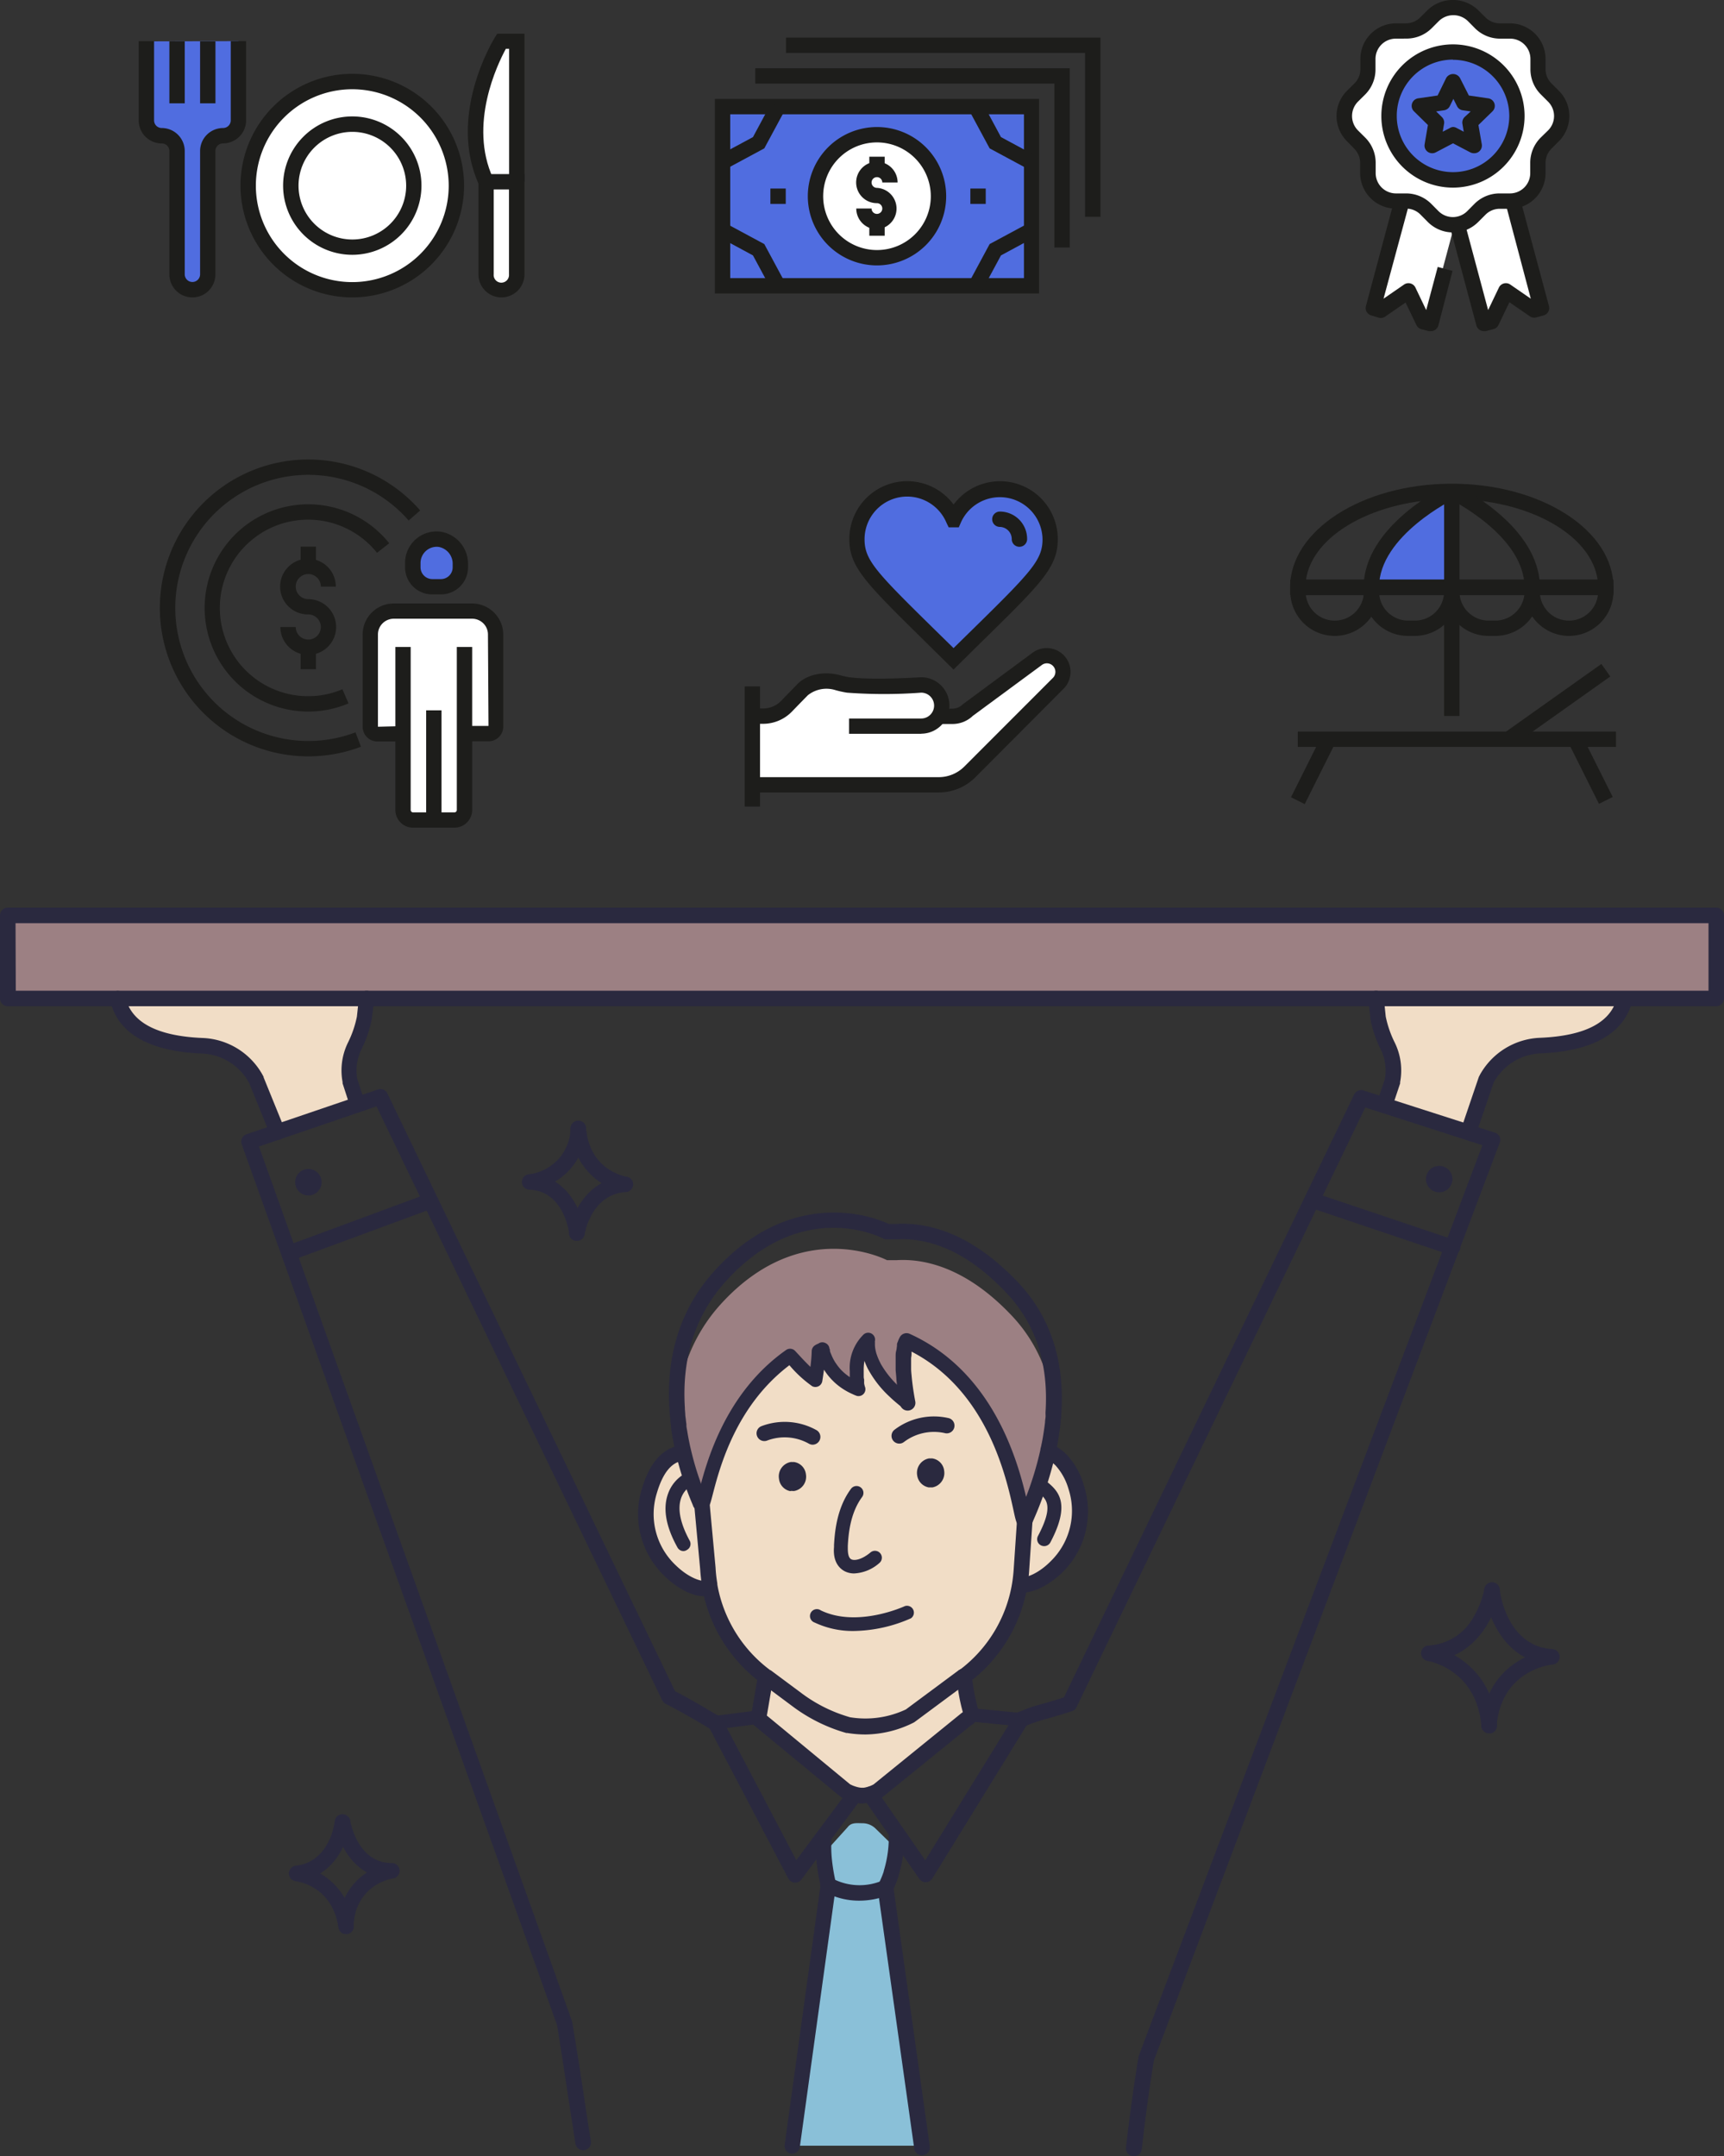 <svg xmlns="http://www.w3.org/2000/svg" viewBox="0 0 282.86 353.7"><rect x="0" y="0" width="282.86" height="353.7" fill="#333333" stroke="none"/><defs><style>.cls-1{fill:#f1ddc6;}.cls-2{fill:#9c8083;}.cls-3{fill:#2a293f;}.cls-4{fill:#8ac0d8;}.cls-5{fill:#506de0;}.cls-6{fill:#1d1d1b;}.cls-7{fill:#fff;}</style></defs><g id="レイヤー_2" data-name="レイヤー 2"><g id="レイヤー_1-2" data-name="レイヤー 1"><path class="cls-1" d="M227.19,181.07l1.26-3.73s0,0,0-.06a9.27,9.27,0,0,0-.79-5.73,18.35,18.35,0,0,1-1.58-4.61l-.33-3.14h40.82c-1.4,6.35-9.05,7.53-13.85,7.73a10.46,10.46,0,0,0-8.75,5.33c-.07.11-.12.23-.18.33l-2.71,8-.19.58-13.09-4.2-.7-.23Z"/><path class="cls-1" d="M60.1,163.8l-.32,3.14a18.35,18.35,0,0,1-1.58,4.61,9.27,9.27,0,0,0-.79,5.73.13.13,0,0,1,0,.06l1.26,3.88-.77.26L45.53,185.7l-3.46-8.51a3.69,3.69,0,0,0-.18-.33,10.45,10.45,0,0,0-8.75-5.33c-4.79-.2-12.45-1.38-13.85-7.73H60.1Z"/><polygon class="cls-2" points="281.59 150.18 281.59 163.8 266.58 163.8 249.84 163.8 225.76 163.8 211.07 163.8 70.78 163.8 60.1 163.8 32.01 163.8 19.29 163.8 1.27 163.8 1.27 150.18 281.59 150.18"/><path class="cls-3" d="M236.12,191.26a2.17,2.17,0,1,1-2.16,2.17A2.17,2.17,0,0,1,236.12,191.26Z"/><path class="cls-2" d="M172.91,231.73h0v0Z"/><path class="cls-1" d="M172.73,238.44a3.21,3.21,0,0,1,.46.29l.31.24c.15.12.3.26.46.41l.07.07.08.08a10.7,10.7,0,0,1,2.41,4.35c3.18,10.06-6.26,16.89-9.13,16a24.9,24.9,0,0,0,.28-2.6l.54-8A62.56,62.56,0,0,0,172,238.06l.29.13A5.05,5.05,0,0,1,172.73,238.44Z"/><path class="cls-1" d="M159.17,281.59l-.21.14.14-.4Z"/><path class="cls-1" d="M158.22,275a27.41,27.41,0,0,0,1,5.72l-.28,1v0l-.4.27-14.48,11.74a6.18,6.18,0,0,1-1.36.58,6.54,6.54,0,0,1-1.31.23,6.24,6.24,0,0,1-2.68-.81L124.6,282.12l-.16-.43h0l1.08-6.33.19-.25h0l5.16,3.83a25.84,25.84,0,0,0,7.88,4l.44.13a16.9,16.9,0,0,0,10.12-1.43l8.82-6.54h0Z"/><path class="cls-3" d="M154.91,241.27A2.4,2.4,0,0,1,153,244a1.63,1.63,0,0,1-.31,0h-.32a2.34,2.34,0,0,1-1.91-2,2.41,2.41,0,0,1,1.89-2.75,1.32,1.32,0,0,1,.34,0,1,1,0,0,1,.3,0A2.29,2.29,0,0,1,154.91,241.27Z"/><path class="cls-4" d="M144.8,311.34,151,352H130l5.92-42.81a10.87,10.87,0,0,0,9.42.45l.06.45A12.26,12.26,0,0,1,144.8,311.34Z"/><path class="cls-4" d="M146.58,302.83a17.5,17.5,0,0,1-.39,4.53h0a15.25,15.25,0,0,1-.9,2.3,10.87,10.87,0,0,1-9.42-.45,29.7,29.7,0,0,1-.71-4.2c0-.34,0-.69.06-1l3.86-4.27c.59-.78,1.43-.65,2.41-.64h0a3.05,3.05,0,0,1,2.19.9Z"/><path class="cls-4" d="M146.19,307.37a18.11,18.11,0,0,1-.84,2.75l-.06-.45A15.25,15.25,0,0,0,146.19,307.37Z"/><path class="cls-4" d="M135.87,309.22,130,352l5.43-41.12a47.45,47.45,0,0,1-.22-5.89A29.7,29.7,0,0,0,135.87,309.22Z"/><path class="cls-1" d="M149.42,281.46l8.82-6.54a.1.1,0,0,0,0,.07l-.09.06h0l-8.82,6.54A16.9,16.9,0,0,1,139.18,283l-.44-.13a25.84,25.84,0,0,1-7.88-4l-5.16-3.83.11-.15L131,278.8a25.9,25.9,0,0,0,7.87,4l.44.13A17,17,0,0,0,149.42,281.46Z"/><path class="cls-3" d="M130,239.85a1,1,0,0,1,.3,0,2.29,2.29,0,0,1,1.9,2,2.38,2.38,0,0,1-1.89,2.74,1.35,1.35,0,0,1-.33,0l-.3,0a2.31,2.31,0,0,1-1.9-2,2.39,2.39,0,0,1,1.89-2.74A1,1,0,0,1,130,239.85Z"/><path class="cls-1" d="M124.6,282.12l14.14,11.66L124.33,282.1c0-.14.07-.27.11-.41Z"/><path class="cls-2" d="M148.21,224.64c0,.5.07,1,.11,1.49a16.79,16.79,0,0,0-.09,3.51l-.08-.07-.36-.3-.71-.62-.34-.32a16.42,16.42,0,0,1-3.19-4l-.13-.25a9.63,9.63,0,0,1-.62-1.48c0-.08-.05-.15-.07-.22a7.12,7.12,0,0,1-.3-1.63v-.6a2.33,2.33,0,0,1,0-.39A6.6,6.6,0,0,0,140.6,225v.19a1.09,1.09,0,0,0,0,.18v.17a.15.15,0,0,0,0,.06c0,.1,0,.2,0,.29,0,.24.05.46.08.68l0,.23q0,.18.06.33a.3.3,0,0,0,0,.1s0,.06,0,.09-.08.35-.11.52l-.34-.15a9.82,9.82,0,0,1-2.25-1.36,8.19,8.19,0,0,1-.76-.68l-.22-.24c-.22-.24-.42-.48-.61-.73l-.34-.5c-.1-.15-.19-.29-.27-.44a10,10,0,0,1-.54-1.09l-.09-.22-.08-.23a1.8,1.8,0,0,1-.08-.21v0l-.06-.21c-.05-.14-.09-.27-.13-.41a4.32,4.32,0,0,0-.64.34,36.38,36.38,0,0,1-.52,4.71c-1.19-.66-3.29-3.08-4.17-4-13.09,9.24-13.81,26-14.57,24.14h0a51.93,51.93,0,0,1-2.72-8.18l-.18-.77c-.13-.59-.25-1.2-.37-1.84l-.15-.87c0-.31-.09-.62-.14-.94,0,0,0-.1,0-.16,0-.26-.07-.52-.1-.78,0,0,0,0,0,0,0-.32-.07-.64-.09-1s0-.55-.07-.83V231a27.53,27.53,0,0,1,7.07-17c13.29-14.67,27.32-7.27,27.32-7.27h1.56a17.91,17.91,0,0,1,3.51.14c4.28.61,9.67,2.88,15.44,9a25.11,25.11,0,0,1,6.81,15.93v0c0,.27,0,.53-.07.8s-.05.55-.08.82c-.07.71-.17,1.41-.28,2.09-.06.41-.14.82-.21,1.22,0,.21-.08.42-.13.62l-.15.74a62.56,62.56,0,0,1-3.78,11.26c-.81,2.15-1.36-21.18-19.42-29.38a2.38,2.38,0,0,0-.22.51,2.4,2.4,0,0,0-.12.38,1.6,1.6,0,0,0,0,.21c-.05.22-.09.44-.12.67s-.07.65-.08,1h0c0,.44,0,.89,0,1.36C148.19,224.25,148.2,224.44,148.21,224.64Z"/><path class="cls-1" d="M152.71,244a1.63,1.63,0,0,0,.31,0,2.4,2.4,0,0,0,1.89-2.74,2.29,2.29,0,0,0-1.9-2,1,1,0,0,0-.3,0,1.32,1.32,0,0,0-.34,0,2.41,2.41,0,0,0-1.89,2.75,2.34,2.34,0,0,0,1.91,2Zm-23,.59.3,0a1.35,1.35,0,0,0,.33,0,2.38,2.38,0,0,0,1.89-2.74,2.29,2.29,0,0,0-1.9-2,1,1,0,0,0-.3,0,1,1,0,0,0-.33,0,2.39,2.39,0,0,0-1.89,2.74A2.31,2.31,0,0,0,129.71,244.63Zm19.08-24.69c18.06,8.2,18.61,31.53,19.42,29.38l-.54,8a24.9,24.9,0,0,1-.28,2.6A23.76,23.76,0,0,1,158.22,275a.1.1,0,0,1,0-.07l-8.82,6.54a17,17,0,0,1-10.13,1.43l-.44-.13a25.9,25.9,0,0,1-7.87-4L125.81,275l-.11.15h0l-.07-.05a23.71,23.71,0,0,1-9.16-14.58c0-.19-.06-.37-.1-.56a24.91,24.91,0,0,1-.29-2.6l-1-10.8c.76,1.89,1.48-14.9,14.57-24.14.88.9,3,3.32,4.17,4a36.38,36.38,0,0,0,.52-4.71,4.32,4.32,0,0,1,.64-.34c0,.14.08.27.13.41l.06.21v0a1.8,1.8,0,0,0,.08.21l.08.23.09.22a10,10,0,0,0,.54,1.09c.08.15.17.29.27.44l.34.5c.19.25.39.49.61.73l.22.24a8.19,8.19,0,0,0,.76.68,9.48,9.48,0,0,0,2.25,1.36,4,4,0,0,0,.6.25s-.07-.23-.15-.62c0,0,0-.06,0-.09a.3.3,0,0,1,0-.1q0-.15-.06-.33l0-.23c0-.22-.06-.44-.08-.68,0-.09,0-.19,0-.29a.15.15,0,0,1,0-.06v-.17a1.09,1.09,0,0,1,0-.18V225a6.6,6.6,0,0,1,1.87-5.21,2.33,2.33,0,0,0,0,.39v.6a7.12,7.12,0,0,0,.3,1.63c0,.07,0,.14.07.22a9.63,9.63,0,0,0,.62,1.48l.13.25a16.42,16.42,0,0,0,3.19,4l.34.32.71.62.36.3.08.07.69.55c0-.1-.38-1.92-.6-4.06,0-.48-.08-1-.11-1.49,0-.2,0-.39,0-.58,0-.47,0-.92,0-1.36h0c0-.34,0-.67.08-1s.07-.45.12-.67a1.6,1.6,0,0,1,0-.21,2.4,2.4,0,0,1,.12-.38A2.38,2.38,0,0,1,148.79,219.94Z"/><path class="cls-1" d="M116,260.5c-2.85.93-12.44-5.68-9.49-15.82,1.45-5,3.77-6.13,5.48-6.34h.33a51.93,51.93,0,0,0,2.72,8.18h0l1,10.8a24.91,24.91,0,0,0,.29,2.6c0,.19.07.37.1.56Z"/><path class="cls-2" d="M111.21,231.16c0,.28,0,.55.07.83C111.25,231.71,111.23,231.44,111.21,231.16Z"/><path class="cls-3" d="M50.6,191.77a2.17,2.17,0,1,1-2.17,2.16A2.16,2.16,0,0,1,50.6,191.77Z"/><path class="cls-3" d="M151.84,308.78a1.27,1.27,0,0,1-1-.55l-9.12-13.14a1.27,1.27,0,1,1,2.09-1.45l8,11.54,14.64-23.74a1.27,1.27,0,1,1,2.16,1.33l-15.65,25.4a1.29,1.29,0,0,1-1.05.61Z"/><path class="cls-3" d="M130.44,308.84h-.1a1.28,1.28,0,0,1-1-.67l-13.11-25a1.27,1.27,0,1,1,2.25-1.18l12.17,23.17,8.18-11a1.27,1.27,0,0,1,1.78-.27,1.29,1.29,0,0,1,.27,1.78l-9.39,12.67A1.26,1.26,0,0,1,130.44,308.84Z"/><path class="cls-3" d="M141,311.8a11.67,11.67,0,0,1-5.82-1.5,1.27,1.27,0,0,1,1.35-2.16,9.55,9.55,0,0,0,8.27.35,1.27,1.27,0,0,1,1,2.36A12.61,12.61,0,0,1,141,311.8Z"/><path class="cls-3" d="M151.26,353.57a1.28,1.28,0,0,1-1.26-1.1l-6-42.62a1.29,1.29,0,0,1,.13-.77A14.81,14.81,0,0,0,145,307a.19.19,0,0,1,0-.07,18.84,18.84,0,0,0,.81-6.26,1.27,1.27,0,0,1,2.54-.12,21.49,21.49,0,0,1-.93,7.18l0,.06a17.63,17.63,0,0,1-.79,2.07v.07l5.92,42.18a1.27,1.27,0,0,1-1.09,1.43Z"/><path class="cls-3" d="M130,353.3h-.17a1.27,1.27,0,0,1-1.09-1.44l5.88-42.56a33,33,0,0,1-.67-4.15,21.55,21.55,0,0,1-.08-3.36,1.29,1.29,0,0,1,1.36-1.19,1.27,1.27,0,0,1,1.18,1.36,20,20,0,0,0,.07,2.95,31.15,31.15,0,0,0,.67,4,1.34,1.34,0,0,1,0,.49l-5.92,42.8A1.27,1.27,0,0,1,130,353.3Z"/><path class="cls-3" d="M141.49,295.71h-.15a1.11,1.11,0,0,1-.06-2.22h.29a1.11,1.11,0,0,1-.08,2.22Zm0-2.22h0Zm-.15,0Zm0,0Zm.15,0Zm-.15,0Z"/><path class="cls-3" d="M159.24,282a1.27,1.27,0,0,1-1.23-1,29,29,0,0,1-1.06-6.18,1.27,1.27,0,0,1,2.53.28,33,33,0,0,0,1,5.3,1.26,1.26,0,0,1-.94,1.53A1,1,0,0,1,159.24,282Z"/><path class="cls-3" d="M124.43,283l-.21,0a1.27,1.27,0,0,1-1-1.47l1.08-6.32a1.27,1.27,0,0,1,2.51.43l-1.08,6.32A1.28,1.28,0,0,1,124.43,283Z"/><path class="cls-3" d="M141.42,295.86a1.27,1.27,0,0,1-.09-2.54,5.37,5.37,0,0,0,1-.18,5.31,5.31,0,0,0,1-.41l14.4-11.68.09-.07.16-.1a1.25,1.25,0,0,1,.94-.42,1.3,1.3,0,0,1,.72,2.37l-.36.24-14.43,11.7a.66.66,0,0,1-.17.12,8.09,8.09,0,0,1-1.64.7,8.32,8.32,0,0,1-1.57.27Zm18.82-14.13Zm0,0Zm0-.29h0Z"/><path class="cls-3" d="M141.42,295.86h-.08a6.9,6.9,0,0,1-1.71-.32,7.33,7.33,0,0,1-1.52-.65l-.18-.12L123.79,283.1a1.28,1.28,0,0,1,1.62-2l14.05,11.6a5,5,0,0,0,.92.38,4.19,4.19,0,0,0,1.12.21,1.28,1.28,0,0,1,1.19,1.35A1.26,1.26,0,0,1,141.42,295.86Z"/><path class="cls-3" d="M117.32,283.71a1.11,1.11,0,0,1-.14-2.21l6.89-.88a1.11,1.11,0,0,1,1.1,1.93l-.16.1a1.24,1.24,0,0,1-.47.15l-7.07.91Z"/><path class="cls-3" d="M167.5,283.21h-.11l-8.25-.81a1.1,1.1,0,1,1,.21-2.19l8.26.81a1.1,1.1,0,0,1-.11,2.2Z"/><path class="cls-3" d="M168.1,250.73H168c-1.09-.08-1.28-.92-1.72-3-1.19-5.42-4.29-19.55-16.72-26l0,.15c0,.25,0,.54-.07.87h0c0,.43,0,.85,0,1.27,0,.19,0,.37,0,.54,0,.43.06.87.11,1.45.18,1.85.49,3.47.56,3.84a1.27,1.27,0,1,1-2.48.57c0-.27-.4-2-.61-4.16,0-.39-.09-1-.12-1.56,0-.2,0-.41,0-.62,0-.45,0-.94,0-1.42v0c0-.39,0-.74.09-1.06s.08-.54.13-.79c0,0,0-.1,0-.15v-.1c0-.19.1-.35.15-.49a4.82,4.82,0,0,1,.31-.7,1.26,1.26,0,0,1,1.64-.55c13.37,6.07,17.55,20.19,19.08,26.74a53.18,53.18,0,0,0,2.35-7.73c0-.23.11-.47.15-.72s.09-.4.12-.6c.08-.4.15-.79.21-1.19.11-.69.21-1.36.28-2,0-.26.05-.52.08-.79s0-.51,0-.77a.13.13,0,0,0,0-.06c.53-8-1.64-14.58-6.47-19.66s-9.67-7.88-14.69-8.59a16.11,16.11,0,0,0-3.25-.13h-1.64a1.27,1.27,0,0,1-.6-.15c-.53-.28-13.35-6.72-25.78,7-5,5.53-7.27,12.53-6.74,20.8v.18l.06.79c0,.32.06.63.1.93h0v.08l.09.7v.08h0s0,.06,0,.1c0,.3.08.6.13.9s.09.56.14.84c.12.65.24,1.23.36,1.79l.18.75a48.55,48.55,0,0,0,2.54,7.69l.12.31a1.27,1.27,0,0,1-.7,1.66,1.28,1.28,0,0,1-1.66-.7l-.11-.29a51.41,51.41,0,0,1-2.67-8.07l-.18-.79c-.13-.59-.26-1.21-.38-1.89-.06-.29-.11-.6-.16-.9s-.09-.61-.13-.93l0-.18c0-.28-.07-.55-.1-.82a.22.22,0,0,1,0-.08c0-.31-.07-.62-.09-.95s-.05-.54-.07-.83v-.19c-.58-9,1.91-16.62,7.39-22.67,7.15-7.9,14.55-9.56,19.52-9.56h.08a22.18,22.18,0,0,1,9,1.86h1.24a19.35,19.35,0,0,1,3.72.16c5.6.79,11,3.93,16.18,9.36,5.33,5.61,7.74,12.87,7.16,21.56a.49.49,0,0,1,0,.12c0,.26,0,.52-.06.78s-.05.57-.08.85c-.08.7-.18,1.43-.29,2.15-.07.42-.14.84-.22,1.26,0,.21-.09.42-.13.64s-.1.5-.16.76a59.9,59.9,0,0,1-3.53,10.72c-.14.32-.24.56-.3.71A1.37,1.37,0,0,1,168.1,250.73ZM167,248.87Zm4.62-17.14Zm.05-.36Zm0,0h0Z"/><path class="cls-3" d="M115.18,247.79a1.26,1.26,0,0,1-1.18-.86,1.13,1.13,0,0,1,.44-1.37c.09-.3.19-.71.29-1.09,1.13-4.35,4.14-15.9,14.24-23a1.14,1.14,0,0,1,1.47.13l.69.74c.47.51,1.17,1.26,1.84,1.9.1-.8.19-1.75.21-2.61a1.15,1.15,0,0,1,.55-.94,2.32,2.32,0,0,1,.75-.33.92.92,0,0,0-.29.08l.23-.12a1.12,1.12,0,0,1,1,0,1.11,1.11,0,0,1,.64.74c0,.12.07.24.11.35l0,.17,0,.07.06.17a1.71,1.71,0,0,0,.07.18l.1.24a8.26,8.26,0,0,0,.46.95c.07.12.14.24.22.36l0,0,.3.43c.18.24.35.45.53.65l.19.2a7.4,7.4,0,0,0,.67.6c.21.17.43.33.66.49l0-.22c0-.06,0-.11,0-.14v-.16a1.28,1.28,0,0,1,0-.19,1.77,1.77,0,0,1,0-.23,7.65,7.65,0,0,1,2.26-6.06,1.13,1.13,0,0,1,1.33-.13,1.14,1.14,0,0,1,.53,1.22.48.48,0,0,0,0,.18v.53a6,6,0,0,0,.25,1.35,1.09,1.09,0,0,0,.05.14v0a9.64,9.64,0,0,0,.56,1.32l.12.24a15.57,15.57,0,0,0,3,3.72l.32.3c.22.21.45.4.68.6l.32.27a.27.27,0,0,1,.08.07l0,0,.66.52a1.13,1.13,0,0,1-1.37,1.8l-.71-.56-.12-.1-.37-.31c-.24-.2-.49-.42-.73-.64l-.36-.34a17.34,17.34,0,0,1-3.39-4.29l-.15-.26a12.74,12.74,0,0,1-.56-1.3,8.68,8.68,0,0,0-.12,1.64v.21a.49.49,0,0,0,0,.12v.13a.07.07,0,0,0,0,.05v0l0,.29c0,.21,0,.41.07.6l0,.24c0,.08,0,.19,0,.29v0a.74.74,0,0,1,0,.12h0v0a4.78,4.78,0,0,0,.12.52A1.13,1.13,0,0,1,140.6,229a5.61,5.61,0,0,1-.68-.28,10.81,10.81,0,0,1-2.5-1.51,8.6,8.6,0,0,1-.84-.77,2.23,2.23,0,0,1-.26-.27,9.55,9.55,0,0,1-.68-.82c-.14-.19-.26-.37-.38-.55a.61.61,0,0,0-.07-.1c-.13,1-.27,1.84-.28,1.9a1.15,1.15,0,0,1-.63.82,1.17,1.17,0,0,1-1,0,19.76,19.76,0,0,1-3.76-3.46c-8.79,6.66-11.43,16.77-12.57,21.16-.51,2-.7,2.69-1.67,2.75Zm.92-1.7Zm32.78-17.37ZM141.93,227Zm0,0Zm-.2-1.63Z"/><path class="cls-3" d="M167.91,261.25a3.14,3.14,0,0,1-.89-.12,1.27,1.27,0,0,1,.73-2.44c.59.17,2.64-.54,4.66-2.59a11.55,11.55,0,0,0,2.9-11.84,9.77,9.77,0,0,0-2.12-3.85l0,0-.07-.07,0,0c-.11-.11-.23-.21-.36-.32l-.24-.18c-.13-.1-.25-.17-.36-.24l0,0a2.91,2.91,0,0,0-.35-.18h0l-.17-.08a1.27,1.27,0,1,1,.91-2.37l.34.14,0,0a6.19,6.19,0,0,1,.56.3,6.65,6.65,0,0,1,.56.36l.36.28a6.66,6.66,0,0,1,.56.5l.06.06.12.12a12.15,12.15,0,0,1,2.69,4.84,14,14,0,0,1-3.5,14.39C172.17,260,169.72,261.25,167.91,261.25Zm5.16-21Zm0,0Z"/><path class="cls-3" d="M142,284.54a18.25,18.25,0,0,1-3-.25l-.16,0-.44-.13a27,27,0,0,1-8.26-4.16L125,276.17l-.08-.05,0,0a24.88,24.88,0,0,1-9.66-15.37c0-.12,0-.26-.07-.39l0-.18c-.15-.91-.25-1.82-.31-2.73l-1-10.78a1.25,1.25,0,0,1,1.14-1.38,1.27,1.27,0,0,1,1.39,1.14l1,10.8v.05a22,22,0,0,0,.28,2.46l0,.17.06.35A22.37,22.37,0,0,0,126.39,274h0l.06,0,5.16,3.84a24.48,24.48,0,0,0,7.48,3.76l.36.11a15.59,15.59,0,0,0,9.18-1.28l8.72-6.47a1.28,1.28,0,0,1,1.52,2l-8.82,6.54a2.25,2.25,0,0,1-.21.12A18,18,0,0,1,142,284.54Z"/><path class="cls-3" d="M158.13,276.33a1.31,1.31,0,0,1-1-.45,1.28,1.28,0,0,1,.15-1.8l.1-.08,0,0a22.31,22.31,0,0,0,8.68-14.27c.13-.81.22-1.64.27-2.46l.54-8a1.27,1.27,0,1,1,2.54.18l-.54,8a25.7,25.7,0,0,1-.3,2.72A24.88,24.88,0,0,1,159,276a.18.18,0,0,1-.07.05A1.27,1.27,0,0,1,158.13,276.33ZM157.4,274h0Zm0,0Z"/><path class="cls-3" d="M171.3,253.64a1.25,1.25,0,0,1-.52-.13,1.13,1.13,0,0,1-.48-1.53c2.68-5.07,1.36-6.09,0-7.18l-.3-.23a1.13,1.13,0,0,1,1.41-1.77l.28.22c2.13,1.65,3.93,3.79.65,10A1.14,1.14,0,0,1,171.3,253.64Z"/><path class="cls-3" d="M115.43,261.85c-1.8,0-4.23-1.21-6.3-3.21a14.06,14.06,0,0,1-3.84-14.32c1.29-4.42,3.49-6.86,6.55-7.24a1.27,1.27,0,0,1,.31,2.53c-2,.24-3.43,2.06-4.41,5.43a11.54,11.54,0,0,0,3.16,11.77c2.06,2,4.14,2.67,4.72,2.48a1.27,1.27,0,0,1,1.61.81,1.29,1.29,0,0,1-.82,1.61A3.1,3.1,0,0,1,115.43,261.85Z"/><path class="cls-3" d="M112.16,254.45a1.12,1.12,0,0,1-1-.58c-1.85-3.31-2.4-6.21-1.63-8.6a6.16,6.16,0,0,1,2.92-3.57,1.13,1.13,0,0,1,1,2,3.86,3.86,0,0,0-1.76,2.26c-.53,1.75,0,4.09,1.46,6.77a1.11,1.11,0,0,1-.44,1.53A1.08,1.08,0,0,1,112.16,254.45Z"/><path class="cls-3" d="M95.67,352.74a1.28,1.28,0,0,1-1.26-1.08c-.33-2.13-.66-4.29-1-6.46-.64-4.25-1.31-8.66-2-12.95L39.66,187.72a1.24,1.24,0,0,1,.05-1,1.29,1.29,0,0,1,.74-.65L62,178.73a1.27,1.27,0,0,1,1.56.65l47.2,98.06c3.46,1.79,7,4,7.2,4.08a1.27,1.27,0,0,1-1.33,2.17s-3.93-2.41-7.41-4.18a1.28,1.28,0,0,1-.57-.58L61.78,181.5l-19.29,6.58L93.82,331.5a.83.83,0,0,1,.06.21c.74,4.36,1.42,8.81,2.07,13.11.32,2.16.65,4.32,1,6.45a1.26,1.26,0,0,1-1.06,1.45Z"/><path class="cls-3" d="M186,353.7h-.15a1.27,1.27,0,0,1-1.11-1.42c.47-4,1.14-9.37,2.06-14.84a.94.94,0,0,1,.06-.24l50.2-133,6.16-16.33L224,181.68l-47.37,98.38a1.24,1.24,0,0,1-.75.65c-1.41.47-2.71.84-3.85,1.18a24.62,24.62,0,0,0-3.94,1.33,1.27,1.27,0,1,1-1.22-2.23,24.53,24.53,0,0,1,4.45-1.55c1-.29,2.08-.6,3.25-1l47.61-98.89a1.28,1.28,0,0,1,1.54-.66l21.58,6.93a1.34,1.34,0,0,1,.76.66,1.29,1.29,0,0,1,0,1l-6.64,17.59L189.33,338c-.9,5.38-1.55,10.62-2,14.6A1.26,1.26,0,0,1,186,353.7Z"/><path class="cls-3" d="M140.09,267.56a14.62,14.62,0,0,1-6.42-1.38,1.13,1.13,0,1,1,1-2c6,2.9,13.71-.66,13.79-.7a1.13,1.13,0,0,1,1,2A23.93,23.93,0,0,1,140.09,267.56Z"/><path class="cls-3" d="M140.15,258.12a3.42,3.42,0,0,1-1.54-.35c-.74-.38-2-1.41-1.77-4l0-.34c.11-1.78.36-5.95,2.79-9.2a1.13,1.13,0,1,1,1.81,1.36c-2,2.71-2.24,6.27-2.34,8l0,.36c0,.45,0,1.54.55,1.84s1.78.05,3.18-1.12a1.13,1.13,0,0,1,1.45,1.74A6.73,6.73,0,0,1,140.15,258.12Z"/><path class="cls-3" d="M147.56,236.82a1.27,1.27,0,0,1-.76-2.3,10.68,10.68,0,0,1,8.89-1.87,1.27,1.27,0,1,1-.71,2.44,8.15,8.15,0,0,0-6.67,1.47A1.24,1.24,0,0,1,147.56,236.82Z"/><path class="cls-3" d="M133.34,237a1.26,1.26,0,0,1-.61-.16,8.13,8.13,0,0,0-6.81-.54,1.28,1.28,0,0,1-1.68-.65,1.26,1.26,0,0,1,.64-1.67,10.71,10.71,0,0,1,9.08.63,1.28,1.28,0,0,1-.62,2.39Z"/><path class="cls-3" d="M58.68,182.49a1.26,1.26,0,0,1-1.21-.88l-1.26-3.88a.83.83,0,0,1,0-.15h0s0,0,0-.06a10.35,10.35,0,0,1,.9-6.52,17.2,17.2,0,0,0,1.45-4.24l.33-3.09a1.27,1.27,0,1,1,2.53.26L61,167.07s0,.07,0,.1a19.26,19.26,0,0,1-1.68,4.94,7.91,7.91,0,0,0-.7,4.9l1.24,3.81a1.28,1.28,0,0,1-.82,1.61A1.32,1.32,0,0,1,58.68,182.49Zm-2.4-4.63h0Z"/><path class="cls-3" d="M281.59,165.07H1.27A1.27,1.27,0,0,1,0,163.8V150.18a1.27,1.27,0,0,1,1.27-1.28H281.59a1.27,1.27,0,0,1,1.27,1.28V163.8A1.27,1.27,0,0,1,281.59,165.07Zm-279-2.54H280.32V151.45H2.55Z"/><path class="cls-3" d="M45.53,187a1.26,1.26,0,0,1-1.18-.8l-3.44-8.46-.08-.15-.06-.11a9.21,9.21,0,0,0-7.68-4.65c-11-.47-14.22-5-15-8.74a1.27,1.27,0,0,1,2.48-.55c.92,4.16,5.18,6.43,12.67,6.74a11.76,11.76,0,0,1,9.81,6l.06.11.14.26,0,.09,3.46,8.51a1.27,1.27,0,0,1-.7,1.66A1.18,1.18,0,0,1,45.53,187Z"/><path class="cls-3" d="M227.19,182.35a1.12,1.12,0,0,1-.4-.07,1.26,1.26,0,0,1-.8-1.61l1.23-3.66a7.89,7.89,0,0,0-.7-4.9,19.26,19.26,0,0,1-1.68-4.94s0-.06,0-.1l-.33-3.14a1.27,1.27,0,1,1,2.53-.26l.32,3.09a17.26,17.26,0,0,0,1.46,4.24,10.34,10.34,0,0,1,.9,6.52s0,0,0,.07a.88.88,0,0,1,0,.15l-1.25,3.74A1.29,1.29,0,0,1,227.19,182.35Zm1.27-5.07Z"/><path class="cls-3" d="M241.09,186.46a1.47,1.47,0,0,1-.41-.07,1.28,1.28,0,0,1-.8-1.62l2.72-8,.06-.16c.06-.11.13-.23.19-.36a11.81,11.81,0,0,1,9.82-6c7.49-.31,11.75-2.58,12.67-6.74a1.28,1.28,0,0,1,2.49.55c-.82,3.73-4.1,8.27-15,8.74a9.21,9.21,0,0,0-7.69,4.67,2,2,0,0,0-.11.21l-2.69,7.9A1.27,1.27,0,0,1,241.09,186.46Z"/><path class="cls-3" d="M238.29,205.91a1.22,1.22,0,0,1-.41-.07l-22.72-7.65a1.27,1.27,0,1,1,.81-2.41l22.73,7.65a1.27,1.27,0,0,1-.41,2.48Z"/><path class="cls-3" d="M48,206.63a1.27,1.27,0,0,1-.44-2.46L70,195.89a1.29,1.29,0,0,1,1.64.76,1.27,1.27,0,0,1-.76,1.63l-22.44,8.28A1.39,1.39,0,0,1,48,206.63Z"/><path class="cls-3" d="M244.32,284.34a1.28,1.28,0,0,1-1.27-1.17c-.77-9.26-8.5-10.64-8.82-10.7a1.27,1.27,0,0,1-1.07-1.32,1.26,1.26,0,0,1,1.2-1.2,9,9,0,0,0,7.41-4.69,14.83,14.83,0,0,0,1.78-4.63,1.27,1.27,0,0,1,1.46-1,1.26,1.26,0,0,1,1.05,1.46c-.49,3-2.64,8.24-7.44,10.44,2.91,1.65,6.43,5,7,11.47a1.27,1.27,0,0,1-1.17,1.37Z"/><path class="cls-3" d="M244.32,284.34h-.11a1.27,1.27,0,0,1-1.16-1.37c.54-6.45,4.13-9.58,7.16-11.08-4.52-2.4-6.34-7.78-6.67-10.91a1.27,1.27,0,1,1,2.53-.27c0,.39,1.11,9.39,8.67,9.83a1.27,1.27,0,0,1,0,2.53c-.34,0-8.43.92-9.19,10.11A1.29,1.29,0,0,1,244.32,284.34Z"/><path class="cls-3" d="M56.78,317.28a1.27,1.27,0,0,1-1.26-1.09c-1-6.9-6.92-7.58-7-7.58a1.28,1.28,0,0,1,0-2.54c5.59-.64,6.37-7,6.4-7.29a1.27,1.27,0,0,1,2.53.27c-.24,2.28-1.59,6.23-4.92,8.29A11.09,11.09,0,0,1,58,315.83,1.27,1.27,0,0,1,57,317.27Z"/><path class="cls-3" d="M56.78,317.28h0a1.27,1.27,0,0,1-1.24-1.3,10.3,10.3,0,0,1,4.67-8.81c-3.33-1.83-4.87-5.72-5.25-8.05a1.27,1.27,0,1,1,2.51-.41h0c.05.28,1.22,6.92,6.8,6.92a1.27,1.27,0,0,1,.18,2.53A7.78,7.78,0,0,0,58.05,316,1.27,1.27,0,0,1,56.78,317.28Z"/><path class="cls-3" d="M94.65,203.55l-.2,0a1.27,1.27,0,0,1-1.06-1.45c.35-2.27,1.89-6.15,5.32-8a11.14,11.14,0,0,1-5.09-8.75,1.28,1.28,0,1,1,2.54-.23c.62,6.87,6.36,7.87,6.61,7.91a1.27,1.27,0,0,1-.11,2.53c-5.62.36-6.71,6.71-6.75,7A1.29,1.29,0,0,1,94.65,203.55Z"/><path class="cls-3" d="M94.65,203.55a1.28,1.28,0,0,1-1.27-1.13h0c0-.28-.88-7-6.45-7.25a1.27,1.27,0,0,1-.06-2.54,7.76,7.76,0,0,0,6.75-7.55,1.27,1.27,0,1,1,2.54.19,10.32,10.32,0,0,1-5.1,8.57c3.24,2,4.59,5.94,4.85,8.29a1.27,1.27,0,0,1-1.12,1.41Z"/><polygon class="cls-5" points="236.68 81.3 228.95 87.69 225.29 93.69 225 96.35 236.4 96.46 237.84 96.26 237.97 83.75 238.53 81.14 236.68 81.3"/><rect class="cls-6" x="212.93" y="120.01" width="52.21" height="2.52"/><rect class="cls-6" x="259.69" y="120.67" width="2.52" height="11.26" transform="translate(-28.93 130.03) rotate(-26.57)"/><rect class="cls-6" x="209.82" y="125.04" width="11.26" height="2.52" transform="translate(6.13 262.52) rotate(-63.43)"/><rect class="cls-6" x="245.73" y="114.35" width="19.54" height="2.52" transform="translate(-19.77 169.18) rotate(-35.36)"/><path class="cls-6" d="M264.72,97.61H211.67V96.35c0-9.36,11.9-17,26.53-17s26.52,7.62,26.52,17Zm-50.44-2.52h47.84c-1.07-7.39-11.39-13.21-23.92-13.21S215.34,87.7,214.28,95.09Z"/><path class="cls-6" d="M252.65,96.35h-2.52c0-8.54-12.35-14.53-12.47-14.59l1.08-2.27C239.31,79.76,252.65,86.24,252.65,96.35Z"/><path class="cls-6" d="M219,104.32a7.3,7.3,0,0,1-7.3-7.29V95.09h14.59V97A7.3,7.3,0,0,1,219,104.32Zm-4.75-6.71a4.78,4.78,0,0,0,9.49,0Z"/><path class="cls-6" d="M257.43,104.32a7.31,7.31,0,0,1-7.3-7.29V95.09h14.59V97A7.3,7.3,0,0,1,257.43,104.32Zm-4.75-6.71a4.78,4.78,0,0,0,9.49,0Z"/><path class="cls-6" d="M245.35,104.32h-1.12A7.3,7.3,0,0,1,236.94,97V95.09h15.71V97A7.3,7.3,0,0,1,245.35,104.32Zm-5.86-6.71a4.79,4.79,0,0,0,4.74,4.2h1.12a4.8,4.8,0,0,0,4.75-4.2Z"/><rect class="cls-6" x="236.94" y="80.62" width="2.52" height="36.84"/><path class="cls-6" d="M232.16,104.32H231a7.31,7.31,0,0,1-7.3-7.29V95.09h15.72V97A7.31,7.31,0,0,1,232.16,104.32Zm-5.86-6.71a4.78,4.78,0,0,0,4.74,4.2h1.12a4.78,4.78,0,0,0,4.74-4.2Z"/><path class="cls-6" d="M226.26,96.35h-2.52c0-10.11,13.35-16.59,13.92-16.86l1.08,2.27C238.62,81.82,226.26,87.83,226.26,96.35Z"/><rect class="cls-5" x="118.55" y="17.49" width="50.68" height="29.4"/><path class="cls-7" d="M154,32.19A10.09,10.09,0,1,1,143.89,22.1,10.09,10.09,0,0,1,154,32.19Z"/><polygon class="cls-6" points="180.55 35.57 178.03 35.57 178.03 8.68 128.96 8.68 128.96 6.17 180.55 6.17 180.55 35.57"/><polygon class="cls-6" points="175.52 40.6 173 40.6 173 13.72 123.92 13.72 123.92 11.2 175.52 11.2 175.52 40.6"/><path class="cls-6" d="M170.48,48.15H117.29V16.23h53.19Zm-50.67-2.52H168V18.75H119.81Z"/><rect class="cls-6" x="159.21" y="30.93" width="2.52" height="2.52"/><rect class="cls-6" x="126.4" y="30.93" width="2.52" height="2.52"/><polygon class="cls-6" points="168.63 27.71 162.37 24.34 159 18.09 161.22 16.89 164.23 22.49 169.82 25.5 168.63 27.71"/><polygon class="cls-6" points="119.14 27.71 117.95 25.5 123.54 22.49 126.55 16.89 128.77 18.09 125.4 24.34 119.14 27.71"/><polygon class="cls-6" points="126.55 47.49 123.54 41.9 117.95 38.88 119.14 36.67 125.4 40.04 128.77 46.3 126.55 47.49"/><polygon class="cls-6" points="161.22 47.49 159 46.3 162.37 40.04 168.63 36.67 169.82 38.88 164.23 41.9 161.22 47.49"/><path class="cls-6" d="M143.89,43.54a11.35,11.35,0,1,1,11.35-11.35A11.36,11.36,0,0,1,143.89,43.54Zm0-20.18a8.83,8.83,0,1,0,8.83,8.83A8.85,8.85,0,0,0,143.89,23.36Z"/><path class="cls-6" d="M143.89,37.61a3.4,3.4,0,0,1-3.4-3.4H143a.88.88,0,1,0,.88-.88,3.4,3.4,0,1,1,3.39-3.39h-2.51a.88.88,0,1,0-.88.88,3.4,3.4,0,0,1,0,6.79Z"/><rect class="cls-6" x="142.63" y="25.71" width="2.52" height="2.09"/><rect class="cls-6" x="142.63" y="36.58" width="2.52" height="2.09"/><path class="cls-5" d="M156.42,85.23a8.23,8.23,0,0,0-15.82,3.21c0,4.56,3,6.92,15.85,19.63C169.32,95.36,172.29,93,172.29,88.44a8.24,8.24,0,0,0-8.24-8.24,8.33,8.33,0,0,0-7.58,5Z"/><path class="cls-7" d="M123.44,112.6v0Z"/><path class="cls-7" d="M139.31,119.13h11.83a3.38,3.38,0,0,0,3.37-3.38h0a3.37,3.37,0,0,0-3.37-3.38s-7.9.54-12,0a15,15,0,0,1-1.7-.38,6.11,6.11,0,0,0-5.78,1.18s-1.37,1.4-2.61,2.69a5.35,5.35,0,0,1-3.86,1.64h-1.73v11.27H154a7.28,7.28,0,0,0,5.12-2.12l14.51-14.52a2.64,2.64,0,0,0,0-3.75h0a2.65,2.65,0,0,0-3.44-.25l-11.32,8.34a3.71,3.71,0,0,1-2.63,1.09H154.1Z"/><path class="cls-6" d="M156.45,109.84l-4.76-4.69C142,95.6,139.35,93,139.35,88.44a9.49,9.49,0,0,1,17.11-5.67,9.48,9.48,0,0,1,17.09,5.67c0,4.59-2.61,7.16-12.35,16.71Zm-7.6-28.38a7,7,0,0,0-7,7c0,3.42,1.84,5.34,11.6,14.92l3,2.94,3-2.94c9.76-9.58,11.6-11.5,11.6-14.92a7,7,0,0,0-13.41-2.71l-.33.76h-1.66l-.37-.77A7,7,0,0,0,148.85,81.46Z"/><path class="cls-6" d="M167.26,89.7A1.25,1.25,0,0,1,166,88.44a2,2,0,0,0-1.95-2,1.26,1.26,0,1,1,0-2.52,4.48,4.48,0,0,1,4.47,4.47A1.26,1.26,0,0,1,167.26,89.7Z"/><path class="cls-6" d="M154,130H123.44v-2.51H154a5.94,5.94,0,0,0,4.23-1.75l14.51-14.52a1.4,1.4,0,0,0,0-2,1.38,1.38,0,0,0-1.8-.13l-11.32,8.34a4.82,4.82,0,0,1-3.38,1.34H154.1v-2.51h2.14a2.48,2.48,0,0,0,1.74-.73l11.46-8.47a3.91,3.91,0,0,1,5.08,5.91L160,127.54A8.47,8.47,0,0,1,154,130Z"/><rect class="cls-6" x="122.18" y="112.6" width="2.52" height="19.72"/><path class="cls-6" d="M151.14,120.38H139.31v-2.51h11.83a2.12,2.12,0,0,0,0-4.24,82.35,82.35,0,0,1-12.19,0,16.84,16.84,0,0,1-1.86-.41,4.9,4.9,0,0,0-4.54.83s-1.38,1.4-2.62,2.69a6.61,6.61,0,0,1-4.76,2h-1.73v-2.52h1.73a4.1,4.1,0,0,0,3-1.25c1.25-1.3,2.62-2.7,2.62-2.7,1.53-1.61,4.35-2.22,7-1.51a15.66,15.66,0,0,0,1.54.34c3.95.52,11.69,0,11.77,0h0a4.63,4.63,0,1,1,.08,9.26Z"/><path class="cls-7" d="M84.79,29.82V45a2.52,2.52,0,0,1-2.52,2.52h0A2.51,2.51,0,0,1,79.76,45V29.82Z"/><path class="cls-7" d="M84.79,29.82v-23H82.27s-7.55,12.12-2.51,23Z"/><path class="cls-5" d="M24,6.79v13a2.51,2.51,0,0,0,2.51,2.52h0a2.52,2.52,0,0,1,2.52,2.52V45a2.52,2.52,0,0,0,2.52,2.52h0A2.51,2.51,0,0,0,34.08,45V24.79a2.52,2.52,0,0,1,2.52-2.52h0a2.52,2.52,0,0,0,2.52-2.52v-13Z"/><path class="cls-7" d="M74.88,30.46A17.08,17.08,0,1,1,57.81,13.38,17.07,17.07,0,0,1,74.88,30.46Z"/><path class="cls-6" d="M57.81,48.79A18.34,18.34,0,1,1,76.14,30.46,18.36,18.36,0,0,1,57.81,48.79Zm0-34.15A15.82,15.82,0,1,0,73.62,30.46,15.84,15.84,0,0,0,57.81,14.64Z"/><path class="cls-6" d="M57.81,41.8A11.35,11.35,0,1,1,69.15,30.46,11.36,11.36,0,0,1,57.81,41.8Zm0-20.17a8.83,8.83,0,1,0,8.83,8.83A8.84,8.84,0,0,0,57.81,21.63Z"/><path class="cls-6" d="M31.57,48.79A3.78,3.78,0,0,1,27.79,45V24.79a1.25,1.25,0,0,0-1.26-1.26,3.77,3.77,0,0,1-3.77-3.78v-13h2.52v13A1.25,1.25,0,0,0,26.53,21a3.78,3.78,0,0,1,3.78,3.78V45a1.26,1.26,0,0,0,2.52,0V24.79A3.78,3.78,0,0,1,36.6,21a1.26,1.26,0,0,0,1.26-1.26v-13h2.52v13a3.78,3.78,0,0,1-3.78,3.78,1.26,1.26,0,0,0-1.26,1.26V45A3.77,3.77,0,0,1,31.57,48.79Z"/><rect class="cls-6" x="27.79" y="6.79" width="2.52" height="10.16"/><rect class="cls-6" x="32.83" y="6.79" width="2.52" height="10.16"/><path class="cls-6" d="M82.27,48.79A3.77,3.77,0,0,1,78.5,45V28.56h7.55V45A3.78,3.78,0,0,1,82.27,48.79ZM81,31.08V45a1.26,1.26,0,1,0,2.51,0V31.08Z"/><path class="cls-6" d="M78.61,30.35C73.36,19,80.88,6.64,81.21,6.12l.37-.59h4.47V29.82H83.53V8H83c-1.36,2.5-6.18,12.42-2.1,21.25Z"/><path class="cls-5" d="M75.53,93.08v-.51a4.07,4.07,0,0,0-3.27-4.08,3.91,3.91,0,0,0-4.54,3.86v.73a3.18,3.18,0,0,0,3.18,3.18h1.45A3.19,3.19,0,0,0,75.53,93.08Z"/><path class="cls-7" d="M76.66,120.35h3.49a1.16,1.16,0,0,0,1.16-1.16V104.06a3.84,3.84,0,0,0-1.12-2.72h0a3.85,3.85,0,0,0-2.73-1.13H64.61a3.85,3.85,0,0,0-2.73,1.13h0a3.85,3.85,0,0,0-1.13,2.72v15.13a1.16,1.16,0,0,0,1.17,1.16H76.66Z"/><path class="cls-7" d="M76.21,106.14v26.73a1.65,1.65,0,0,1-1.65,1.65H67.77a1.65,1.65,0,0,1-1.65-1.65V106.14Z"/><path class="cls-6" d="M80.15,121.61H76.66v-2.52h3.49l-.09-15a2.57,2.57,0,0,0-.76-1.83,2.61,2.61,0,0,0-1.84-.76H64.61a2.61,2.61,0,0,0-1.84.76,2.57,2.57,0,0,0-.76,1.83v15.13l4.11-.1v2.52h-4.2a2.42,2.42,0,0,1-2.42-2.42V104.06A5.1,5.1,0,0,1,64.61,99H77.46a5.12,5.12,0,0,1,5.11,5.11v15.13A2.42,2.42,0,0,1,80.15,121.61Z"/><path class="cls-6" d="M74.56,135.78H67.77a2.9,2.9,0,0,1-2.9-2.91V106.14h2.51v26.73a.4.4,0,0,0,.39.4h6.79a.39.39,0,0,0,.39-.4V106.14h2.52v26.73A2.91,2.91,0,0,1,74.56,135.78Z"/><rect class="cls-6" x="69.92" y="116.53" width="2.52" height="17.99"/><path class="cls-6" d="M72.35,97.51H70.9a4.44,4.44,0,0,1-4.44-4.43v-.73a5.16,5.16,0,0,1,6-5.1,5.33,5.33,0,0,1,4.33,5.32v.51A4.44,4.44,0,0,1,72.35,97.51Zm-.73-7.81A2.66,2.66,0,0,0,69,92.35v.73A1.94,1.94,0,0,0,70.9,95h1.45a1.93,1.93,0,0,0,1.92-1.92v-.51a2.8,2.8,0,0,0-2.2-2.83A2.28,2.28,0,0,0,71.62,89.7Z"/><path class="cls-6" d="M50.58,124.08A24.35,24.35,0,1,1,68.94,83.74l-1.89,1.65a21.83,21.83,0,1,0-8.72,34.75l.89,2.36A24.4,24.4,0,0,1,50.58,124.08Z"/><path class="cls-6" d="M50.58,116.73A17,17,0,1,1,63.86,89.12l-2,1.57a14.48,14.48,0,1,0-11.31,23.52,14.27,14.27,0,0,0,5.63-1.14l1,2.32A16.8,16.8,0,0,1,50.58,116.73Z"/><path class="cls-6" d="M50.58,107.43A4.58,4.58,0,0,1,46,102.86h2.52a2.06,2.06,0,1,0,2-2.06,4.57,4.57,0,1,1,4.58-4.57H52.64a2.06,2.06,0,1,0-2.06,2.06,4.57,4.57,0,1,1,0,9.14Z"/><rect class="cls-6" x="49.32" y="89.68" width="2.52" height="3.24"/><rect class="cls-6" x="49.32" y="106.54" width="2.52" height="3.24"/><path class="cls-7" d="M253.7,23.47l1.19-1.19a4.59,4.59,0,0,0,0-6.49L253.7,14.6a4.59,4.59,0,0,1-1.34-3.24V9.67a4.6,4.6,0,0,0-4.59-4.59h-1.69a4.59,4.59,0,0,1-3.24-1.34l-1.2-1.19a4.56,4.56,0,0,0-6.48,0L234,3.74a4.59,4.59,0,0,1-3.25,1.34H229a4.59,4.59,0,0,0-4.58,4.59v1.69a4.59,4.59,0,0,1-1.34,3.24l-1.2,1.19a4.59,4.59,0,0,0,0,6.49l1.2,1.19a4.59,4.59,0,0,1,1.34,3.25V28.4A4.58,4.58,0,0,0,229,33h1.69A4.59,4.59,0,0,1,234,34.33l1.19,1.2a4.58,4.58,0,0,0,6.48,0l1.2-1.2A4.59,4.59,0,0,1,246.08,33h1.69a4.59,4.59,0,0,0,4.59-4.59V26.72A4.59,4.59,0,0,1,253.7,23.47Z"/><path class="cls-5" d="M248.89,19A10.49,10.49,0,1,1,238.4,8.55,10.49,10.49,0,0,1,248.89,19Z"/><polygon class="cls-7" points="248.17 32.97 252.88 50.53 251.65 50.86 247.07 47.71 244.67 52.73 243.45 53.06 239.09 36.81 248.17 32.97"/><polygon class="cls-7" points="229.59 32.97 224.88 50.53 226.11 50.86 230.69 47.71 233.09 52.73 234.31 53.06 238.66 36.81 229.59 32.97"/><path class="cls-6" d="M238.4,38.13a5.83,5.83,0,0,1-4.13-1.71l-1.19-1.2a3.31,3.31,0,0,0-2.36-1H229a5.85,5.85,0,0,1-5.84-5.85V26.72a3.31,3.31,0,0,0-1-2.36L221,23.17a5.85,5.85,0,0,1,0-8.27l1.2-1.19a3.29,3.29,0,0,0,1-2.35V9.67A5.85,5.85,0,0,1,229,3.83h1.69a3.32,3.32,0,0,0,2.36-1l1.19-1.19a6,6,0,0,1,8.26,0l1.2,1.19a3.3,3.3,0,0,0,2.35,1h1.69a5.85,5.85,0,0,1,5.84,5.84v1.69a3.3,3.3,0,0,0,1,2.35l1.19,1.19a5.85,5.85,0,0,1,0,8.27l-1.19,1.19a3.32,3.32,0,0,0-1,2.36V28.4a5.85,5.85,0,0,1-5.84,5.85h-1.69a3.29,3.29,0,0,0-2.35,1l-1.2,1.2A5.8,5.8,0,0,1,238.4,38.13ZM229,6.34a3.33,3.33,0,0,0-3.32,3.33v1.69A5.81,5.81,0,0,1,224,15.49l-1.2,1.19a3.35,3.35,0,0,0,0,4.71l1.2,1.19a5.85,5.85,0,0,1,1.71,4.14V28.4A3.33,3.33,0,0,0,229,31.73h1.69a5.85,5.85,0,0,1,4.14,1.71l1.19,1.2a3.34,3.34,0,0,0,4.71,0l1.19-1.2a5.81,5.81,0,0,1,4.13-1.71h1.69a3.33,3.33,0,0,0,3.33-3.33V26.72a5.83,5.83,0,0,1,1.71-4.14L254,21.39a3.33,3.33,0,0,0,0-4.71l-1.19-1.19a5.81,5.81,0,0,1-1.71-4.13V9.67a3.33,3.33,0,0,0-3.33-3.33h-1.69A5.81,5.81,0,0,1,242,4.63l-1.19-1.2a3.42,3.42,0,0,0-4.71,0l-1.19,1.19a5.85,5.85,0,0,1-4.14,1.71Z"/><path class="cls-6" d="M238.4,30.78A11.75,11.75,0,1,1,250.14,19,11.76,11.76,0,0,1,238.4,30.78Zm0-21A9.23,9.23,0,1,0,247.63,19,9.24,9.24,0,0,0,238.4,9.81Z"/><path class="cls-6" d="M241.83,25.14a1.35,1.35,0,0,1-.59-.14l-2.84-1.49L235.56,25a1.26,1.26,0,0,1-1.82-1.33l.54-3.16L232,18.27a1.25,1.25,0,0,1,.69-2.14l3.18-.46,1.41-2.88a1.31,1.31,0,0,1,2.26,0L241,15.67l3.17.46a1.25,1.25,0,0,1,.7,2.14l-2.3,2.24.55,3.16a1.27,1.27,0,0,1-.5,1.23A1.26,1.26,0,0,1,241.83,25.14Zm-3.43-4.31A1.25,1.25,0,0,1,239,21l1.16.61-.22-1.3a1.28,1.28,0,0,1,.36-1.11l1-.92-1.31-.19a1.22,1.22,0,0,1-.94-.69l-.59-1.18-.58,1.18a1.24,1.24,0,0,1-.95.69l-1.3.19.94.92a1.25,1.25,0,0,1,.36,1.11l-.22,1.3,1.17-.61A1.18,1.18,0,0,1,238.4,20.83Z"/><path class="cls-6" d="M243.45,54.32a1.26,1.26,0,0,1-1.22-.94l-4.35-16.24,2.43-.65,3.85,14.38,1.77-3.7a1.27,1.27,0,0,1,1.85-.5L251.16,49,247,33.3l2.43-.65,4.71,17.56a1.26,1.26,0,0,1-.89,1.54l-1.23.33a1.26,1.26,0,0,1-1-.18l-3.37-2.32-1.77,3.69A1.25,1.25,0,0,1,245,54l-1.22.32A1.25,1.25,0,0,1,243.45,54.32Z"/><path class="cls-6" d="M234.74,54.32a1.13,1.13,0,0,1-.32,0L233.2,54a1.23,1.23,0,0,1-.81-.68l-1.77-3.69-3.37,2.32a1.27,1.27,0,0,1-1,.18L225,51.75a1.26,1.26,0,0,1-.89-1.54l4.7-17.56,2.43.65L227,49l3.38-2.33a1.27,1.27,0,0,1,1.85.5l1.77,3.7,1.89-7.08,2.43.65L236,53.38a1.27,1.27,0,0,1-1.22.94Z"/></g></g></svg>